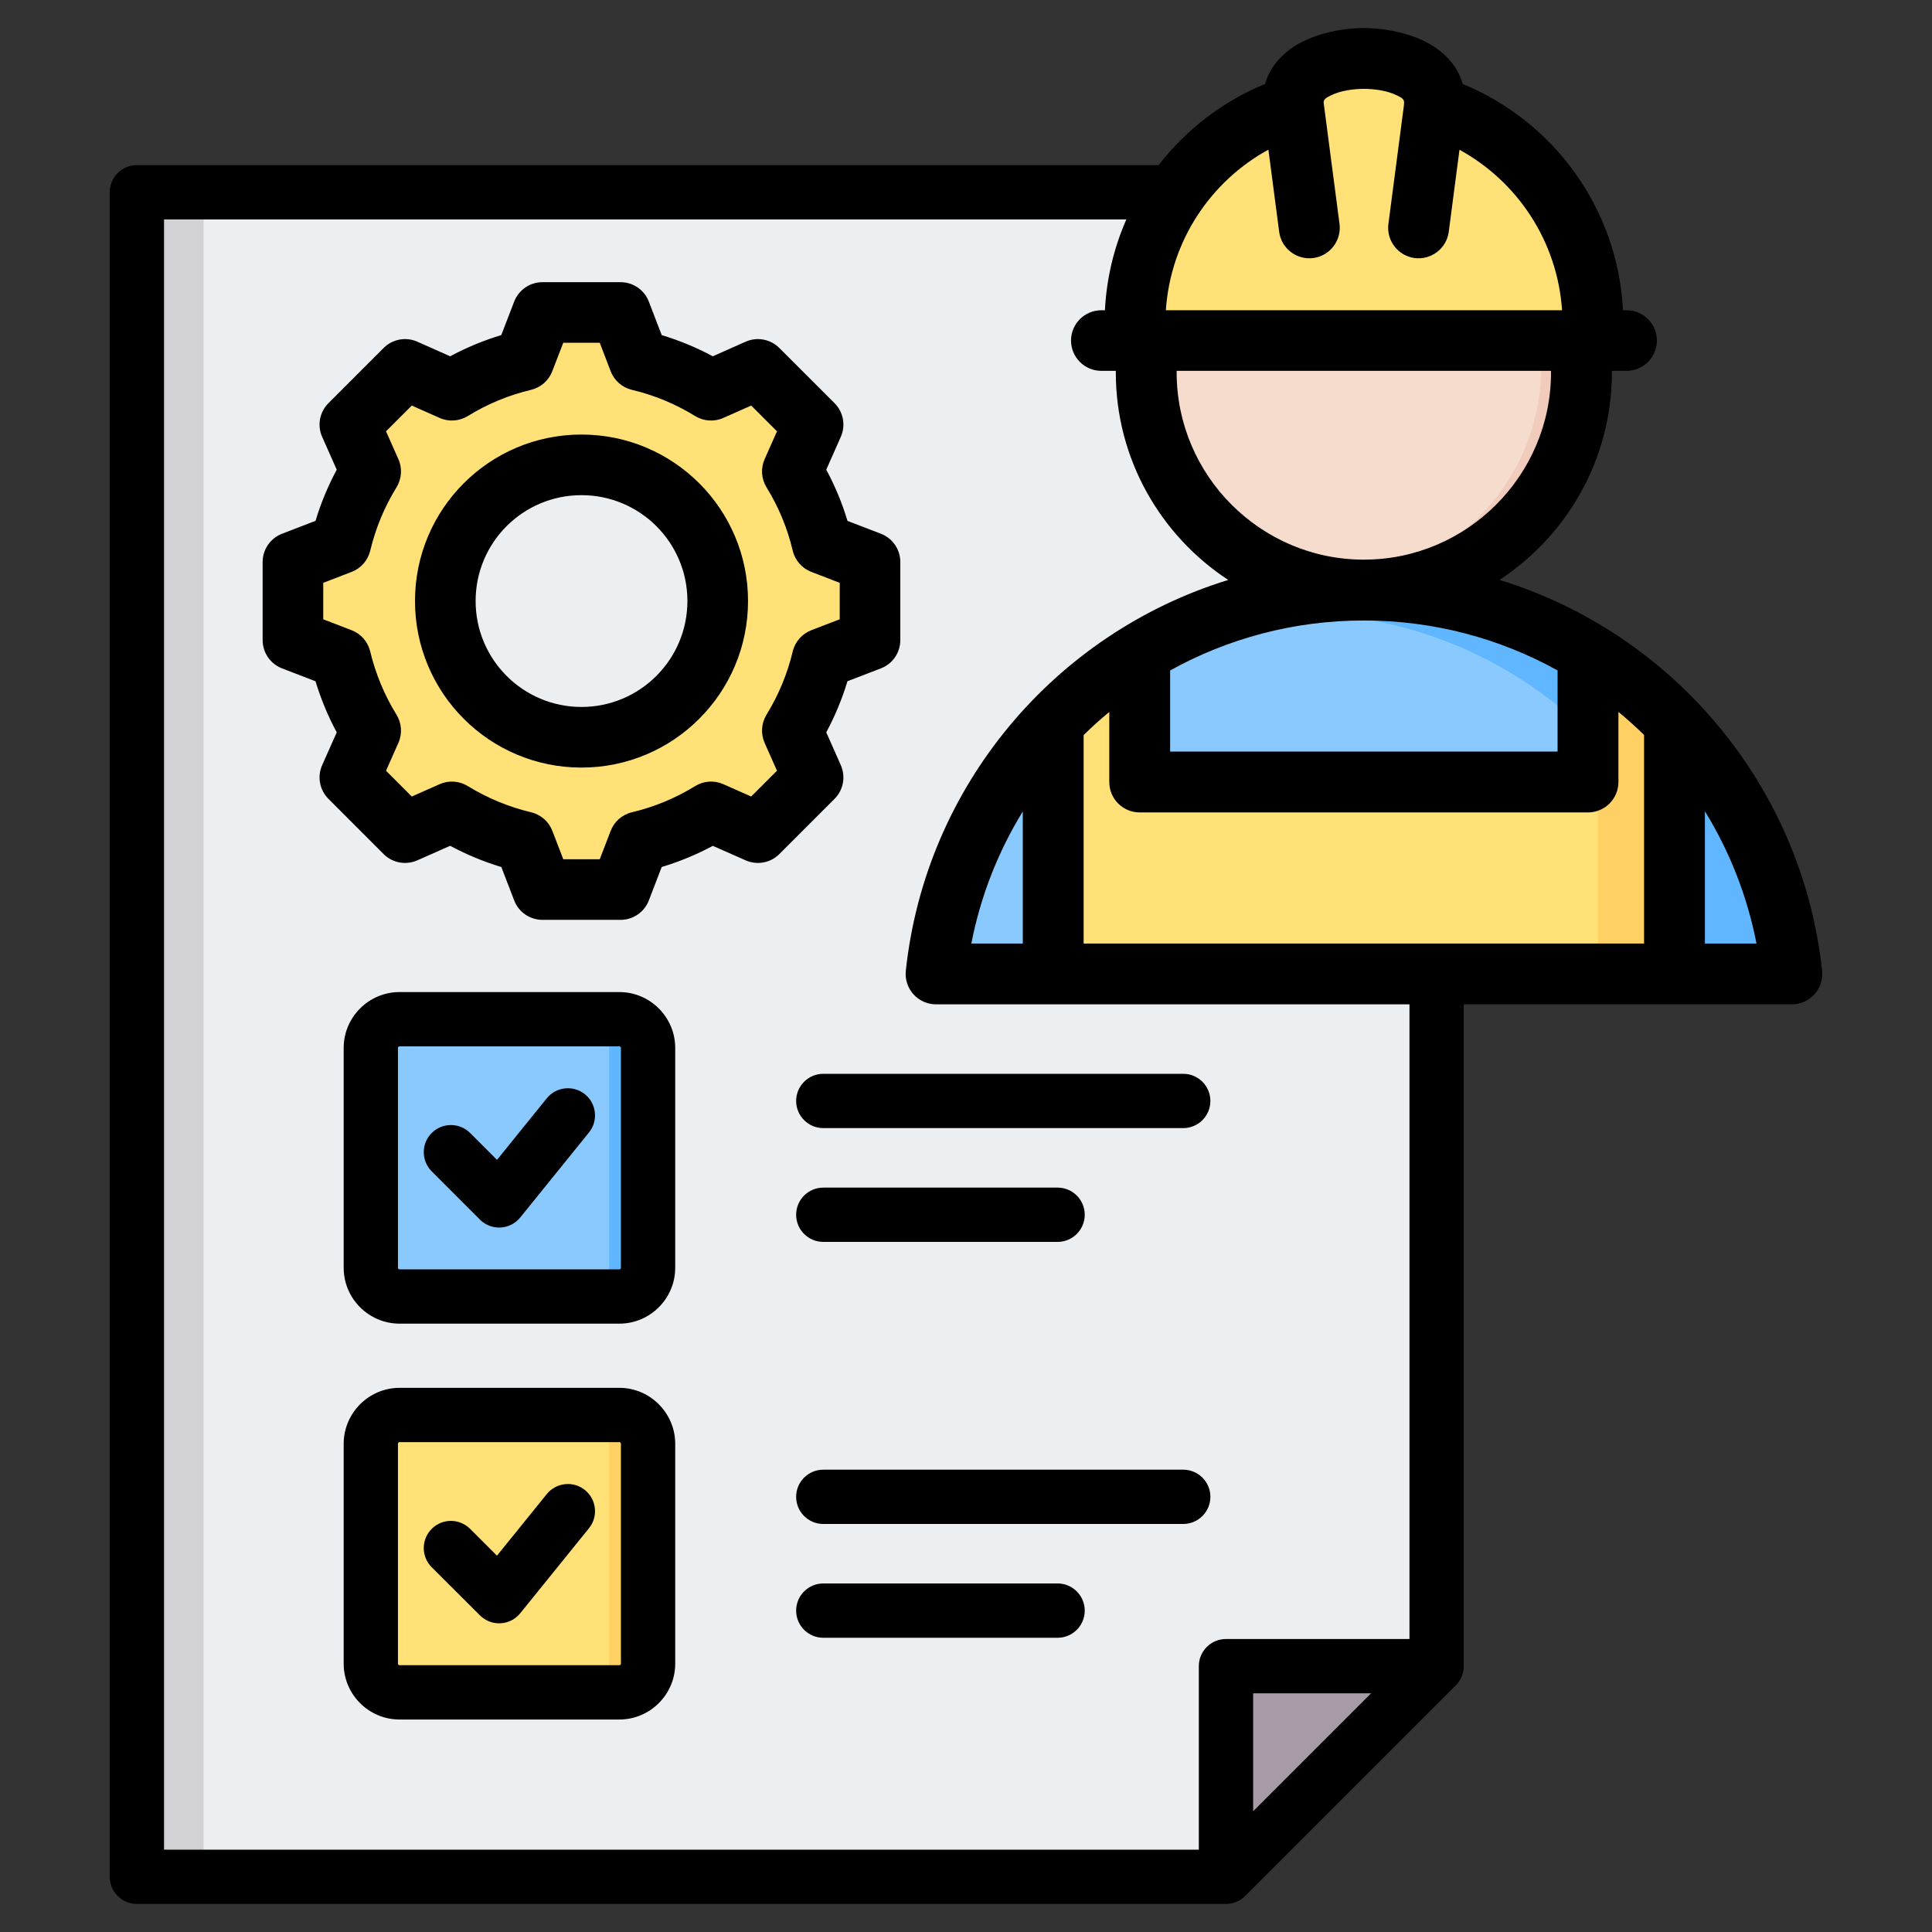 <svg width="61" height="61" viewBox="0 0 61 61" fill="none" xmlns="http://www.w3.org/2000/svg">
<rect x="0" y="0" width="61" height="61" fill="#333333" stroke="none"/>
<path fill-rule="evenodd" clip-rule="evenodd" d="M5.188 59.277H37.817C38.159 59.277 38.454 59.154 38.696 58.912L44.617 52.992C44.859 52.75 44.981 52.454 44.981 52.112V7.331C44.981 6.646 44.422 6.09 43.741 6.09H5.188C4.503 6.09 3.944 6.646 3.944 7.331V58.033C3.944 58.718 4.503 59.277 5.188 59.277Z" fill="#ECEFF1"/>
<path fill-rule="evenodd" clip-rule="evenodd" d="M38.332 59.17V53.249C38.332 52.907 38.611 52.627 38.954 52.627H44.875C44.815 52.759 44.727 52.882 44.617 52.991L38.696 58.912C38.586 59.022 38.464 59.107 38.332 59.17Z" fill="#A79BA7"/>
<path fill-rule="evenodd" clip-rule="evenodd" d="M5.188 59.277H6.429V6.09H5.188C4.503 6.09 3.944 6.646 3.944 7.331V58.033C3.944 58.718 4.503 59.277 5.188 59.277Z" fill="#D1D1D6"/>
<path fill-rule="evenodd" clip-rule="evenodd" d="M43.032 18.286C46.72 18.286 49.735 15.28 49.735 11.584C49.735 7.895 46.72 4.881 43.032 4.881C39.336 4.881 36.329 7.895 36.329 11.584C36.329 15.28 39.336 18.286 43.032 18.286Z" fill="#F6DCCD"/>
<path fill-rule="evenodd" clip-rule="evenodd" d="M43.032 4.881C46.736 4.881 49.735 7.888 49.735 11.584C49.735 15.287 46.736 18.286 43.032 18.286C42.85 18.286 42.669 18.279 42.494 18.271C45.948 17.991 48.659 15.105 48.659 11.584C48.659 8.062 45.948 5.176 42.494 4.904C42.669 4.888 42.85 4.881 43.032 4.881Z" fill="#F1CBBC"/>
<path fill-rule="evenodd" clip-rule="evenodd" d="M35.458 11.244H50.598C51.159 11.244 51.613 11.38 51.613 10.827C51.613 10.266 51.159 9.812 50.598 9.812H50.394C50.409 9.623 50.416 9.426 50.416 9.229C50.416 5.949 48.273 3.76 45.304 2.798C45.418 1.64 43.986 1.269 43.032 1.269C42.07 1.269 40.646 1.64 40.752 2.798C37.791 3.76 35.64 5.949 35.64 9.229C35.64 9.426 35.648 9.623 35.663 9.812H35.458C34.898 9.812 34.443 10.266 34.443 10.827C34.443 11.38 34.898 11.244 35.458 11.244Z" fill="#FFE177"/>
<path fill-rule="evenodd" clip-rule="evenodd" d="M31.104 31.192H54.961C55.294 31.192 55.582 31.056 55.794 30.799C55.998 30.541 56.074 30.23 56.006 29.905C54.756 23.884 49.417 19.362 43.032 19.362C36.64 19.362 31.308 23.884 30.051 29.905C29.983 30.23 30.058 30.541 30.27 30.799C30.482 31.056 30.77 31.192 31.104 31.192Z" fill="#8AC9FE"/>
<path fill-rule="evenodd" clip-rule="evenodd" d="M52.81 31.192H54.961C55.294 31.192 55.582 31.056 55.794 30.799C55.998 30.541 56.074 30.23 56.006 29.905C54.756 23.884 49.417 19.362 43.032 19.362C42.668 19.362 42.312 19.377 41.956 19.408C47.864 19.877 52.681 24.225 53.862 29.905C53.931 30.23 53.855 30.541 53.643 30.799C53.431 31.056 53.143 31.192 52.81 31.192Z" fill="#60B7FF"/>
<path fill-rule="evenodd" clip-rule="evenodd" d="M33.459 31.192H52.598V23.444C51.81 22.626 50.916 21.899 49.932 21.301V25.277H36.125V21.301C35.148 21.899 34.246 22.626 33.459 23.444V31.192Z" fill="#FFE177"/>
<path fill-rule="evenodd" clip-rule="evenodd" d="M50.454 31.192H52.598V23.444C51.81 22.626 50.916 21.899 49.932 21.301V22.937C50.113 23.103 50.288 23.27 50.454 23.444V31.192Z" fill="#FFD064"/>
<path fill-rule="evenodd" clip-rule="evenodd" d="M20.204 11.132C21.037 11.331 21.832 11.66 22.56 12.109L24.091 11.43L25.895 13.233L25.215 14.764C25.664 15.493 25.994 16.288 26.192 17.12L27.754 17.722V20.273L26.192 20.875C25.994 21.706 25.664 22.502 25.215 23.23L25.895 24.761L24.091 26.565L22.56 25.885C21.832 26.334 21.037 26.665 20.204 26.863L19.603 28.424H17.051L16.45 26.861C15.618 26.663 14.823 26.334 14.095 25.885L12.564 26.565L10.759 24.761L11.439 23.231C10.991 22.502 10.66 21.706 10.462 20.875L8.901 20.273V17.722L10.462 17.12C10.66 16.288 10.991 15.493 11.439 14.764L10.759 13.233L12.564 11.43L14.094 12.109C14.823 11.66 15.618 11.331 16.45 11.132L17.051 9.57H19.603L20.204 11.132Z" fill="#FFE177"/>
<path fill-rule="evenodd" clip-rule="evenodd" d="M23.577 11.658L24.091 11.43L25.895 13.233L25.215 14.764C25.664 15.493 25.994 16.288 26.192 17.12L27.754 17.722V20.273L26.192 20.875C25.994 21.706 25.664 22.502 25.215 23.23L25.895 24.761L24.091 26.565L23.577 26.337L25.153 24.761L24.473 23.23C24.922 22.502 25.251 21.706 25.449 20.875L27.012 20.273V17.722L25.449 17.12C25.251 16.288 24.922 15.493 24.473 14.764L25.153 13.233L23.577 11.658ZM12.336 11.658L12.564 11.43L14.094 12.109C13.986 12.169 13.879 12.231 13.774 12.297L12.336 11.658ZM20.204 11.132C21.037 11.331 21.832 11.66 22.56 12.109L22.138 12.297C21.41 11.848 20.294 11.331 19.461 11.132L18.86 9.57H19.603L20.204 11.132ZM14.095 25.885L12.564 26.565L12.336 26.337L13.774 25.698C13.879 25.763 13.986 25.825 14.095 25.885ZM22.56 25.885C21.832 26.334 21.037 26.665 20.204 26.863L19.603 28.424H18.86L19.461 26.863C20.294 26.665 21.41 26.147 22.139 25.698L22.56 25.885Z" fill="#FFD064"/>
<path fill-rule="evenodd" clip-rule="evenodd" d="M18.327 14.395C20.869 14.395 22.93 16.455 22.93 18.997C22.93 21.538 20.869 23.599 18.327 23.599C15.786 23.599 13.725 21.538 13.725 18.997C13.725 16.455 15.786 14.395 18.327 14.395Z" fill="#ECEFF1"/>
<path fill-rule="evenodd" clip-rule="evenodd" d="M18.327 14.395C18.431 14.395 18.535 14.398 18.639 14.406C16.243 14.566 14.348 16.56 14.348 18.997C14.348 21.434 16.243 23.428 18.639 23.589C18.535 23.595 18.431 23.599 18.327 23.599C15.786 23.599 13.725 21.538 13.725 18.997C13.725 16.455 15.786 14.395 18.327 14.395Z" fill="#D1D1D6"/>
<path fill-rule="evenodd" clip-rule="evenodd" d="M12.581 32.2H19.523C20.021 32.2 20.429 32.608 20.429 33.106V40.048C20.429 40.547 20.021 40.954 19.523 40.954H12.581C12.082 40.954 11.675 40.547 11.675 40.048V33.106C11.675 32.608 12.082 32.2 12.581 32.2Z" fill="#8AC9FE"/>
<path fill-rule="evenodd" clip-rule="evenodd" d="M18.327 32.2H19.523C20.021 32.2 20.429 32.608 20.429 33.106V40.048C20.429 40.547 20.021 40.954 19.523 40.954H18.327C18.825 40.954 19.233 40.547 19.233 40.048V33.106C19.233 32.608 18.825 32.2 18.327 32.2Z" fill="#60B7FF"/>
<path fill-rule="evenodd" clip-rule="evenodd" d="M12.581 44.696H19.523C20.021 44.696 20.429 45.106 20.429 45.605V52.547C20.429 53.046 20.021 53.453 19.523 53.453H12.581C12.082 53.453 11.675 53.046 11.675 52.547V45.605C11.675 45.106 12.082 44.696 12.581 44.696Z" fill="#FFE177"/>
<path fill-rule="evenodd" clip-rule="evenodd" d="M18.327 44.696H19.523C20.021 44.696 20.429 45.106 20.429 45.605V52.547C20.429 53.046 20.021 53.453 19.523 53.453H18.327C18.825 53.453 19.233 53.046 19.233 52.547V45.605C19.233 45.106 18.825 44.696 18.327 44.696Z" fill="#FFD064"/>
<path fill-rule="evenodd" clip-rule="evenodd" d="M46.216 31.711V52.606C46.216 52.834 46.126 53.052 45.965 53.213L39.315 59.863C39.154 60.024 38.936 60.114 38.709 60.114H4.322C3.848 60.114 3.464 59.73 3.464 59.257V6.07C3.464 5.597 3.848 5.213 4.322 5.213H36.582C37.452 4.088 38.609 3.198 39.943 2.65C40.07 2.199 40.352 1.838 40.73 1.556C41.356 1.09 42.317 0.885 43.061 0.885C43.811 0.885 44.774 1.09 45.398 1.557C45.776 1.839 46.057 2.2 46.183 2.651C49.032 3.821 51.078 6.557 51.244 9.796H51.357C51.885 9.796 52.314 10.224 52.314 10.752C52.314 11.281 51.885 11.709 51.357 11.709H50.892C50.893 11.726 50.893 11.743 50.893 11.76C50.893 14.494 49.479 16.909 47.345 18.31C52.81 19.99 56.901 24.801 57.53 30.648C57.559 30.919 57.472 31.189 57.29 31.392C57.108 31.595 56.848 31.711 56.575 31.711H46.216ZM35.563 6.928H5.179V58.4H37.851V52.606C37.851 52.133 38.235 51.749 38.709 51.749H44.502V31.711H29.555C29.282 31.711 29.023 31.595 28.84 31.393C28.658 31.19 28.571 30.92 28.6 30.649C29.222 24.802 33.316 19.992 38.779 18.311C36.644 16.91 35.23 14.495 35.23 11.76C35.23 11.743 35.23 11.726 35.23 11.709H34.773C34.245 11.709 33.816 11.281 33.816 10.752C33.816 10.224 34.245 9.796 34.773 9.796H34.886C34.938 8.779 35.174 7.812 35.563 6.928ZM39.566 57.188L43.29 53.464H39.566V57.188ZM49.32 9.796C49.172 7.605 47.901 5.726 46.081 4.728L45.742 7.319C45.673 7.844 45.191 8.215 44.665 8.147C44.139 8.078 43.768 7.595 43.837 7.069L44.327 3.325C44.328 3.3 44.329 3.275 44.332 3.25C44.344 3.125 44.23 3.075 44.13 3.023C43.809 2.859 43.393 2.806 43.061 2.806C42.732 2.806 42.318 2.859 41.998 3.023C41.901 3.073 41.792 3.123 41.791 3.236C41.792 3.246 41.794 3.255 41.795 3.264L42.293 7.069C42.361 7.595 41.99 8.078 41.465 8.147C40.939 8.215 40.456 7.844 40.388 7.319L40.048 4.725C38.227 5.722 36.957 7.603 36.81 9.796H49.32ZM43.061 17.67C46.316 17.67 48.971 15.015 48.971 11.76C48.971 11.743 48.971 11.726 48.971 11.709H37.151C37.151 11.726 37.151 11.743 37.151 11.76C37.151 15.015 39.807 17.67 43.061 17.67ZM43.061 19.591C40.843 19.591 38.758 20.164 36.945 21.169V23.73H49.178V21.167C47.366 20.163 45.281 19.591 43.061 19.591ZM35.024 22.479C34.743 22.711 34.473 22.954 34.214 23.209V29.79H51.909V23.205C51.65 22.951 51.379 22.708 51.099 22.476V24.691C51.099 25.221 50.669 25.651 50.138 25.651H35.984C35.454 25.651 35.024 25.221 35.024 24.691V22.479ZM32.293 25.62C31.519 26.881 30.96 28.288 30.669 29.79H32.293V25.62ZM53.83 29.79H55.459C55.166 28.285 54.606 26.876 53.83 25.614V29.79ZM25.994 51.71C25.521 51.71 25.137 51.326 25.137 50.853C25.137 50.38 25.521 49.995 25.994 49.995H33.392C33.865 49.995 34.249 50.38 34.249 50.853C34.249 51.326 33.865 51.71 33.392 51.71H25.994ZM12.614 31.323H19.556C20.526 31.323 21.319 32.116 21.319 33.086V40.029C21.319 40.999 20.526 41.792 19.556 41.792H12.614C11.643 41.792 10.851 40.999 10.851 40.029V33.086C10.851 32.116 11.643 31.323 12.614 31.323ZM12.614 33.038C12.587 33.038 12.565 33.059 12.565 33.086V40.029C12.565 40.056 12.587 40.077 12.614 40.077H19.556C19.583 40.077 19.605 40.056 19.605 40.029V33.086C19.605 33.059 19.583 33.038 19.556 33.038H12.614ZM13.631 36.984C13.296 36.65 13.296 36.106 13.631 35.772C13.965 35.438 14.508 35.438 14.843 35.772L15.692 36.621L17.263 34.678C17.561 34.31 18.101 34.253 18.469 34.55C18.837 34.848 18.894 35.388 18.596 35.756L16.426 38.44C16.273 38.629 16.047 38.744 15.805 38.757C15.562 38.77 15.325 38.679 15.153 38.507L13.631 36.984ZM12.614 43.819H19.556C20.526 43.819 21.319 44.616 21.319 45.585V52.528C21.319 53.498 20.526 54.291 19.556 54.291H12.614C11.643 54.291 10.851 53.498 10.851 52.528V45.585C10.851 44.616 11.644 43.819 12.614 43.819ZM12.614 45.533C12.586 45.533 12.565 45.557 12.565 45.585V52.528C12.565 52.554 12.587 52.576 12.614 52.576H19.556C19.583 52.576 19.605 52.554 19.605 52.528V45.585C19.605 45.557 19.584 45.533 19.556 45.533H12.614ZM13.631 49.484C13.296 49.15 13.296 48.606 13.63 48.272C13.964 47.937 14.507 47.936 14.842 48.27L15.691 49.118L17.263 47.174C17.561 46.806 18.101 46.749 18.469 47.046C18.837 47.344 18.894 47.884 18.596 48.252L16.426 50.936C16.273 51.125 16.048 51.24 15.805 51.253C15.563 51.266 15.326 51.175 15.154 51.003L13.631 49.484ZM25.994 35.618C25.521 35.618 25.137 35.234 25.137 34.761C25.137 34.288 25.521 33.904 25.994 33.904H37.359C37.832 33.904 38.216 34.288 38.216 34.761C38.216 35.234 37.832 35.618 37.359 35.618H25.994ZM25.994 39.211C25.521 39.211 25.137 38.827 25.137 38.354C25.137 37.881 25.521 37.497 25.994 37.497H33.392C33.865 37.497 34.249 37.881 34.249 38.354C34.249 38.827 33.865 39.211 33.392 39.211H25.994ZM25.994 48.117C25.521 48.117 25.137 47.733 25.137 47.26C25.137 46.787 25.521 46.403 25.994 46.403H37.359C37.832 46.403 38.216 46.787 38.216 47.26C38.216 47.733 37.832 48.117 37.359 48.117H25.994ZM20.893 10.581C21.451 10.749 21.991 10.973 22.506 11.249L23.541 10.789C23.903 10.628 24.326 10.707 24.606 10.987L26.349 12.729C26.629 13.009 26.707 13.432 26.547 13.793C26.547 13.793 26.088 14.829 26.088 14.829C26.365 15.344 26.59 15.885 26.758 16.446L27.813 16.852C28.183 16.994 28.426 17.349 28.426 17.745V20.21C28.426 20.606 28.183 20.961 27.813 21.103C27.813 21.103 26.757 21.509 26.757 21.509C26.589 22.068 26.364 22.608 26.088 23.123L26.547 24.159C26.707 24.521 26.629 24.944 26.349 25.223L24.606 26.966C24.327 27.246 23.904 27.324 23.542 27.164C23.542 27.164 22.507 26.706 22.507 26.706C21.993 26.982 21.452 27.206 20.892 27.374L20.486 28.43C20.344 28.8 19.989 29.043 19.593 29.043H17.128C16.732 29.043 16.377 28.8 16.235 28.43L15.829 27.375C15.268 27.206 14.728 26.981 14.213 26.705L13.176 27.164C12.815 27.324 12.392 27.246 12.112 26.966L10.37 25.223C10.09 24.943 10.011 24.52 10.172 24.158C10.172 24.158 10.632 23.123 10.632 23.123C10.355 22.61 10.131 22.069 9.962 21.51L8.905 21.103C8.536 20.961 8.292 20.606 8.292 20.21V17.745C8.292 17.349 8.536 16.994 8.905 16.852C8.905 16.852 9.962 16.445 9.962 16.445C10.131 15.885 10.355 15.345 10.632 14.83L10.172 13.794C10.011 13.433 10.09 13.009 10.37 12.729L12.112 10.987C12.392 10.707 12.816 10.628 13.178 10.789L14.213 11.249C14.727 10.973 15.268 10.749 15.827 10.58L16.235 9.521C16.378 9.152 16.733 8.909 17.128 8.909H19.593C19.989 8.909 20.344 9.153 20.486 9.523L20.893 10.581ZM19.281 11.721L18.936 10.823H17.784L17.437 11.722C17.324 12.016 17.073 12.236 16.766 12.309C16.061 12.476 15.388 12.755 14.77 13.136C14.501 13.301 14.168 13.324 13.88 13.195L13.001 12.805L12.188 13.618L12.578 14.496C12.707 14.785 12.684 15.118 12.519 15.387C12.137 16.006 11.859 16.679 11.689 17.387C11.615 17.694 11.396 17.944 11.102 18.057L10.206 18.402V19.553L11.102 19.898C11.396 20.011 11.615 20.261 11.688 20.567C11.858 21.272 12.137 21.948 12.518 22.564C12.684 22.833 12.707 23.167 12.578 23.456L12.188 24.335L13.001 25.149L13.881 24.759C14.168 24.632 14.5 24.654 14.768 24.818C15.387 25.197 16.06 25.478 16.768 25.646C17.075 25.719 17.327 25.939 17.44 26.234L17.785 27.13H18.936L19.281 26.234C19.394 25.939 19.645 25.719 19.953 25.646C20.657 25.479 21.331 25.201 21.947 24.82C22.215 24.654 22.549 24.631 22.838 24.759L23.717 25.149L24.532 24.334L24.142 23.455C24.015 23.167 24.037 22.835 24.201 22.567C24.58 21.948 24.861 21.276 25.029 20.57C25.102 20.263 25.322 20.011 25.617 19.898L26.513 19.553V18.402L25.617 18.057C25.322 17.944 25.102 17.692 25.029 17.385C24.862 16.677 24.583 16.005 24.202 15.387C24.037 15.119 24.014 14.786 24.142 14.498L24.532 13.618L23.718 12.805L22.839 13.195C22.55 13.324 22.217 13.301 21.948 13.136C21.33 12.755 20.658 12.476 19.953 12.309C19.645 12.236 19.394 12.016 19.281 11.721ZM18.359 13.72C21.263 13.72 23.618 16.072 23.618 18.976C23.618 21.88 21.263 24.235 18.359 24.235C15.455 24.235 13.103 21.88 13.103 18.976C13.103 16.072 15.455 13.72 18.359 13.72ZM18.359 15.634C16.512 15.634 15.017 17.129 15.017 18.976C15.017 20.823 16.512 22.321 18.359 22.321C20.206 22.321 21.704 20.823 21.704 18.976C21.704 17.129 20.206 15.634 18.359 15.634Z" fill="black"/>
</svg>
